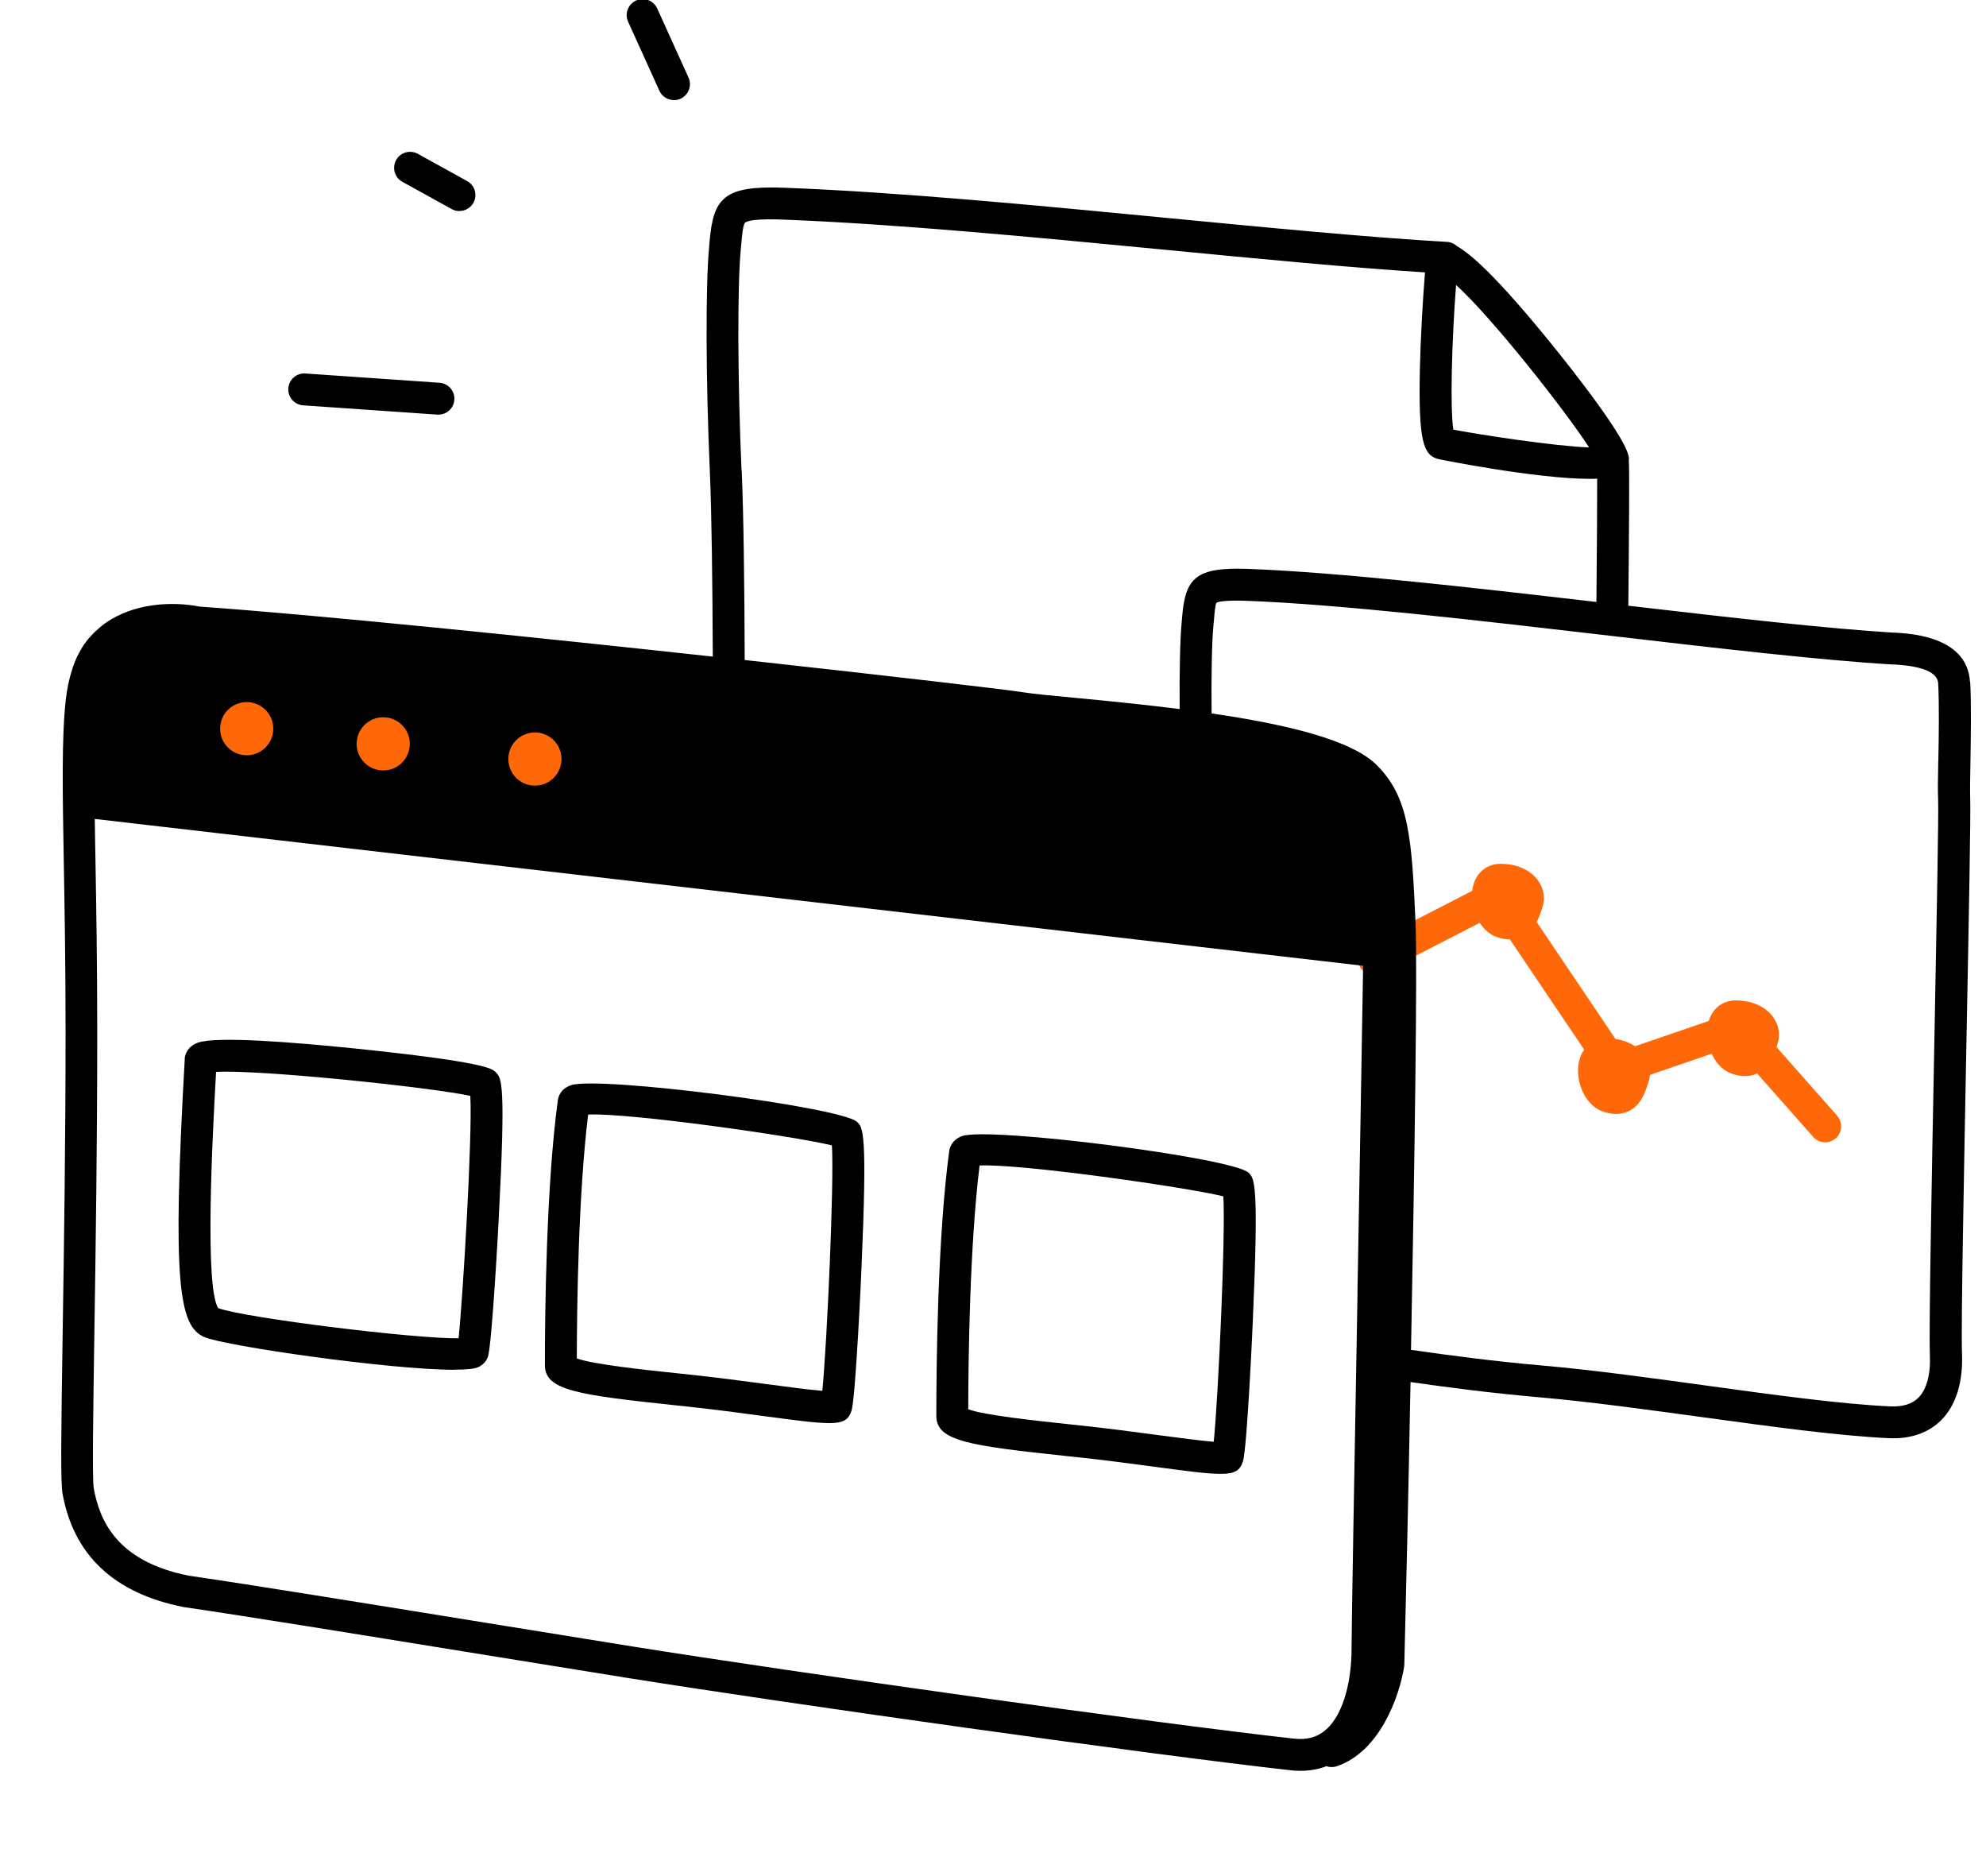 <svg width="54" height="51" viewBox="0 0 54 51" fill="none" xmlns="http://www.w3.org/2000/svg">
<g clip-path="url(#clip0_7187_228)">
<path d="M49.956 30.333L48.304 28.464C48.304 28.464 48.31 28.442 48.315 28.433L48.33 28.385C48.413 28.136 48.371 27.867 48.213 27.649C48.005 27.361 47.633 27.196 47.195 27.196C46.841 27.196 46.567 27.409 46.461 27.754L44.457 28.442C44.308 28.342 44.127 28.275 43.926 28.244L41.783 25.064C41.846 24.943 41.887 24.819 41.922 24.719L41.937 24.671C42.02 24.422 41.978 24.152 41.82 23.935C41.612 23.647 41.24 23.482 40.802 23.482C40.426 23.482 40.138 23.721 40.049 24.102C40.04 24.139 40.038 24.178 40.031 24.215L37.161 25.694C36.949 25.804 36.864 26.065 36.975 26.278C37.086 26.49 37.346 26.575 37.559 26.464L40.235 25.086C40.331 25.233 40.452 25.357 40.609 25.435C40.62 25.44 40.63 25.446 40.641 25.451C40.787 25.509 40.923 25.537 41.051 25.537C41.051 25.537 41.051 25.537 41.054 25.537L43.075 28.535C43.012 28.624 42.962 28.726 42.936 28.846C42.827 29.302 43.027 29.946 43.496 30.181C43.507 30.185 43.517 30.192 43.528 30.196C43.674 30.254 43.811 30.283 43.939 30.283C44.056 30.283 44.169 30.259 44.273 30.211C44.614 30.053 44.731 29.697 44.807 29.464L44.822 29.416C44.844 29.351 44.857 29.286 44.861 29.221L46.541 28.644C46.639 28.859 46.791 29.047 47.002 29.152C47.012 29.156 47.023 29.163 47.034 29.167C47.18 29.226 47.316 29.254 47.444 29.254C47.562 29.254 47.675 29.23 47.776 29.182L49.303 30.908C49.389 31.006 49.509 31.053 49.628 31.053C49.73 31.053 49.832 31.016 49.915 30.945C50.095 30.786 50.11 30.511 49.952 30.333H49.956Z" fill="#FF6808"/>
<path d="M53.564 18.535C53.533 17.972 53.16 17.284 51.551 17.2H51.512C49.7 17.091 47.075 16.791 44.275 16.466C44.295 14.393 44.306 12.882 44.29 12.559C44.29 12.546 44.286 12.535 44.286 12.522C44.286 12.506 44.292 12.489 44.292 12.474C44.292 11.998 42.797 10.105 42.154 9.313C40.704 7.529 39.997 6.906 39.614 6.691C39.543 6.626 39.452 6.582 39.347 6.576C37.177 6.45 34.554 6.196 31.778 5.929C28.181 5.582 24.463 5.224 21.339 5.104C19.68 5.039 19.398 5.375 19.294 6.561L19.281 6.717C19.183 7.774 19.19 10.284 19.301 12.821C19.351 13.976 19.372 15.804 19.381 17.849C14.449 17.312 8.599 16.713 5.429 16.49C4.691 16.344 3.636 16.388 2.855 16.946C2.753 17.019 2.66 17.1 2.571 17.186C2.566 17.191 2.56 17.197 2.555 17.202C2.512 17.245 2.471 17.289 2.432 17.332C2.401 17.367 2.371 17.404 2.343 17.443C2.323 17.469 2.306 17.495 2.286 17.521C2.256 17.564 2.228 17.608 2.202 17.653C2.182 17.688 2.163 17.723 2.145 17.758C2.126 17.797 2.104 17.836 2.084 17.877C2.065 17.92 2.045 17.966 2.028 18.011C2.011 18.055 1.993 18.1 1.978 18.146C1.969 18.17 1.963 18.194 1.956 18.218C1.878 18.463 1.82 18.734 1.787 19.038C1.676 20.037 1.7 21.48 1.735 23.48C1.757 24.719 1.783 26.26 1.783 28.058C1.783 31.103 1.739 33.947 1.704 36.233C1.661 39.046 1.644 40.303 1.702 40.613C2.008 42.283 3.109 43.316 4.995 43.687C6.791 43.95 9.636 44.412 12.652 44.901C14.113 45.137 15.615 45.38 17.063 45.613C21.443 46.314 31.348 47.709 35.102 48.124C35.188 48.133 35.273 48.139 35.358 48.139C35.609 48.139 35.846 48.096 36.065 48.013C36.109 48.029 36.157 48.037 36.204 48.037C36.25 48.037 36.295 48.031 36.341 48.016C37.515 47.625 38.049 46.125 38.18 45.3L38.184 45.243C38.23 43.45 38.295 40.589 38.353 37.57C39.384 37.718 40.539 37.87 41.885 37.987C43.201 38.102 44.751 38.315 46.246 38.519C48.161 38.781 49.969 39.031 51.367 39.096C51.406 39.096 51.447 39.098 51.486 39.098C52.01 39.098 52.455 38.931 52.778 38.61C53.184 38.206 53.381 37.572 53.347 36.778C53.319 36.133 53.399 31.985 53.468 28.325C53.533 24.988 53.588 22.105 53.57 21.676C53.562 21.5 53.57 21.129 53.577 20.697C53.588 20.006 53.603 19.145 53.57 18.53L53.564 18.535ZM39.591 7.746C40.57 8.636 42.532 11.124 43.209 12.163C42.274 12.131 40.224 11.816 39.517 11.679C39.426 11.113 39.473 9.289 39.591 7.746ZM20.162 12.784C20.056 10.32 20.047 7.802 20.141 6.797L20.156 6.637C20.178 6.385 20.204 6.101 20.26 6.053C20.327 5.998 20.562 5.942 21.302 5.97C24.4 6.09 28.107 6.446 31.691 6.791C34.248 7.038 36.671 7.271 38.746 7.405C38.688 8.134 38.627 9.144 38.607 10.034C38.564 11.992 38.701 12.378 39.111 12.48C39.144 12.489 41.77 13.017 43.227 13.017C43.298 13.017 43.363 13.017 43.428 13.012C43.428 13.644 43.422 14.862 43.407 16.364C39.94 15.962 36.41 15.559 33.942 15.465C32.495 15.409 32.234 15.723 32.143 16.759L32.132 16.891C32.086 17.384 32.067 18.244 32.075 19.275C31.146 19.158 30.18 19.06 29.238 18.971C28.585 18.91 28.068 18.86 27.819 18.819C27.421 18.752 24.222 18.378 20.249 17.942C20.241 15.847 20.219 13.967 20.167 12.782L20.162 12.784ZM36.912 35.128C36.829 39.801 36.749 44.219 36.749 44.842C36.749 45.593 36.569 46.559 36.061 47.013C35.829 47.221 35.544 47.304 35.188 47.264C31.446 46.85 21.562 45.456 17.191 44.757C15.745 44.525 14.243 44.282 12.782 44.045C9.764 43.557 6.914 43.094 5.134 42.834C3.135 42.439 2.701 41.288 2.549 40.457C2.505 40.205 2.534 38.371 2.566 36.246C2.601 33.958 2.644 31.11 2.644 28.058C2.644 26.252 2.618 24.706 2.597 23.464C2.59 23.037 2.581 22.637 2.577 22.262L37.064 26.254C37.027 28.548 36.968 31.872 36.91 35.128H36.912ZM52.702 20.686C52.693 21.15 52.687 21.515 52.698 21.717C52.715 22.119 52.656 25.127 52.596 28.312C52.522 32.165 52.446 36.148 52.474 36.819C52.498 37.361 52.389 37.77 52.159 37.998C51.988 38.169 51.734 38.245 51.404 38.232C50.045 38.169 48.254 37.922 46.361 37.661C44.853 37.453 43.294 37.24 41.957 37.123C40.587 37.003 39.415 36.845 38.366 36.695C38.464 31.587 38.54 26.284 38.49 25.108C38.388 22.748 38.306 21.667 37.435 20.799C36.754 20.117 35.002 19.694 32.944 19.394C32.933 18.339 32.95 17.454 32.996 16.974L33.009 16.837C33.024 16.657 33.044 16.436 33.072 16.39C33.107 16.364 33.254 16.31 33.91 16.333C36.456 16.431 40.179 16.863 43.778 17.282C46.741 17.627 49.539 17.951 51.465 18.064H51.508C52.283 18.107 52.685 18.281 52.7 18.58C52.73 19.164 52.717 20.009 52.704 20.686H52.702Z" fill="black"/>
<path d="M6.708 20.532C7.107 20.532 7.431 20.208 7.431 19.809C7.431 19.41 7.107 19.086 6.708 19.086C6.309 19.086 5.985 19.41 5.985 19.809C5.985 20.208 6.309 20.532 6.708 20.532Z" fill="#FF6808"/>
<path d="M10.42 20.944C10.819 20.944 11.143 20.62 11.143 20.221C11.143 19.822 10.819 19.498 10.42 19.498C10.021 19.498 9.697 19.822 9.697 20.221C9.697 20.62 10.021 20.944 10.42 20.944Z" fill="#FF6808"/>
<path d="M14.544 21.357C14.944 21.357 15.267 21.033 15.267 20.634C15.267 20.234 14.944 19.911 14.544 19.911C14.145 19.911 13.822 20.234 13.822 20.634C13.822 21.033 14.145 21.357 14.544 21.357Z" fill="#FF6808"/>
<path d="M11.922 11.271C11.922 11.271 11.903 11.271 11.892 11.271L8.243 11.019C8.004 11.002 7.824 10.796 7.839 10.557C7.857 10.318 8.063 10.136 8.302 10.153L11.951 10.405C12.189 10.422 12.37 10.629 12.354 10.867C12.339 11.098 12.148 11.271 11.922 11.271Z" fill="black"/>
<path d="M12.491 5.738C12.419 5.738 12.348 5.721 12.283 5.684L10.941 4.943C10.73 4.828 10.655 4.564 10.77 4.353C10.885 4.142 11.149 4.066 11.36 4.181L12.701 4.922C12.912 5.037 12.988 5.302 12.873 5.512C12.795 5.655 12.645 5.736 12.493 5.736L12.491 5.738Z" fill="black"/>
<path d="M18.324 2.721C18.159 2.721 18 2.625 17.929 2.467L17.078 0.589C16.978 0.37 17.078 0.114 17.295 0.014C17.514 -0.084 17.77 0.012 17.87 0.231L18.721 2.108C18.821 2.328 18.721 2.584 18.504 2.684C18.445 2.71 18.384 2.723 18.326 2.723L18.324 2.721Z" fill="black"/>
<path d="M12.354 37.236C10.598 37.236 6.146 36.595 5.56 36.348C4.863 36.055 4.679 34.869 5.024 28.785V28.75C5.039 28.661 5.1 28.442 5.388 28.342C5.901 28.166 7.965 28.331 9.608 28.498C13.192 28.867 13.381 29.052 13.472 29.141C13.642 29.308 13.754 29.416 13.563 33.081C13.563 33.115 13.381 36.539 13.266 36.882C13.223 37.008 13.129 37.108 13.001 37.166C12.897 37.214 12.669 37.233 12.357 37.233L12.354 37.236ZM5.935 35.562C6.708 35.835 11.319 36.4 12.469 36.38C12.589 35.234 12.849 30.851 12.788 29.79C11.673 29.551 7.021 29.069 5.875 29.139C5.77 30.999 5.564 34.998 5.935 35.564V35.562Z" fill="black"/>
<path d="M22.544 38.686C22.19 38.686 21.621 38.61 20.681 38.484C20.067 38.401 19.37 38.308 18.686 38.236L18.4 38.206C15.678 37.917 14.816 37.794 14.816 37.108V37.103C14.816 35.716 14.851 32.243 15.168 29.907C15.181 29.818 15.239 29.599 15.524 29.501C16.272 29.245 22.891 30.094 23.306 30.5C23.468 30.66 23.586 30.775 23.423 34.492C23.423 34.526 23.267 38.013 23.151 38.354C23.071 38.588 22.947 38.686 22.544 38.686ZM15.684 36.927C16.114 37.088 17.475 37.233 18.491 37.34L18.78 37.37C19.472 37.444 20.175 37.537 20.796 37.62C21.372 37.696 22.005 37.781 22.359 37.809C22.485 36.55 22.683 32.16 22.62 31.136C21.576 30.882 17.115 30.248 15.992 30.298C15.725 32.477 15.686 35.519 15.684 36.925V36.927Z" fill="black"/>
<path d="M33.187 40.066C32.833 40.066 32.264 39.99 31.322 39.864C30.708 39.782 30.011 39.688 29.331 39.617L29.047 39.587C26.323 39.298 25.459 39.172 25.459 38.488V38.484C25.459 37.097 25.494 33.623 25.81 31.288C25.823 31.199 25.882 30.98 26.166 30.882C26.915 30.626 33.534 31.474 33.949 31.88C34.111 32.039 34.229 32.156 34.066 35.872C34.066 35.907 33.91 39.393 33.794 39.734C33.714 39.968 33.59 40.066 33.189 40.066H33.187ZM26.327 38.31C26.757 38.471 28.12 38.616 29.138 38.725L29.422 38.755C30.115 38.829 30.816 38.922 31.437 39.005C32.014 39.081 32.648 39.165 33.002 39.194C33.128 37.937 33.326 33.545 33.263 32.521C32.218 32.267 27.755 31.631 26.635 31.683C26.368 33.864 26.329 36.903 26.327 38.31Z" fill="black"/>
</g>
<defs>
<clipPath id="clip0_7187_228">
<rect width="53" height="51" fill="white" transform="translate(0.786)"/>
</clipPath>
</defs>
</svg>
